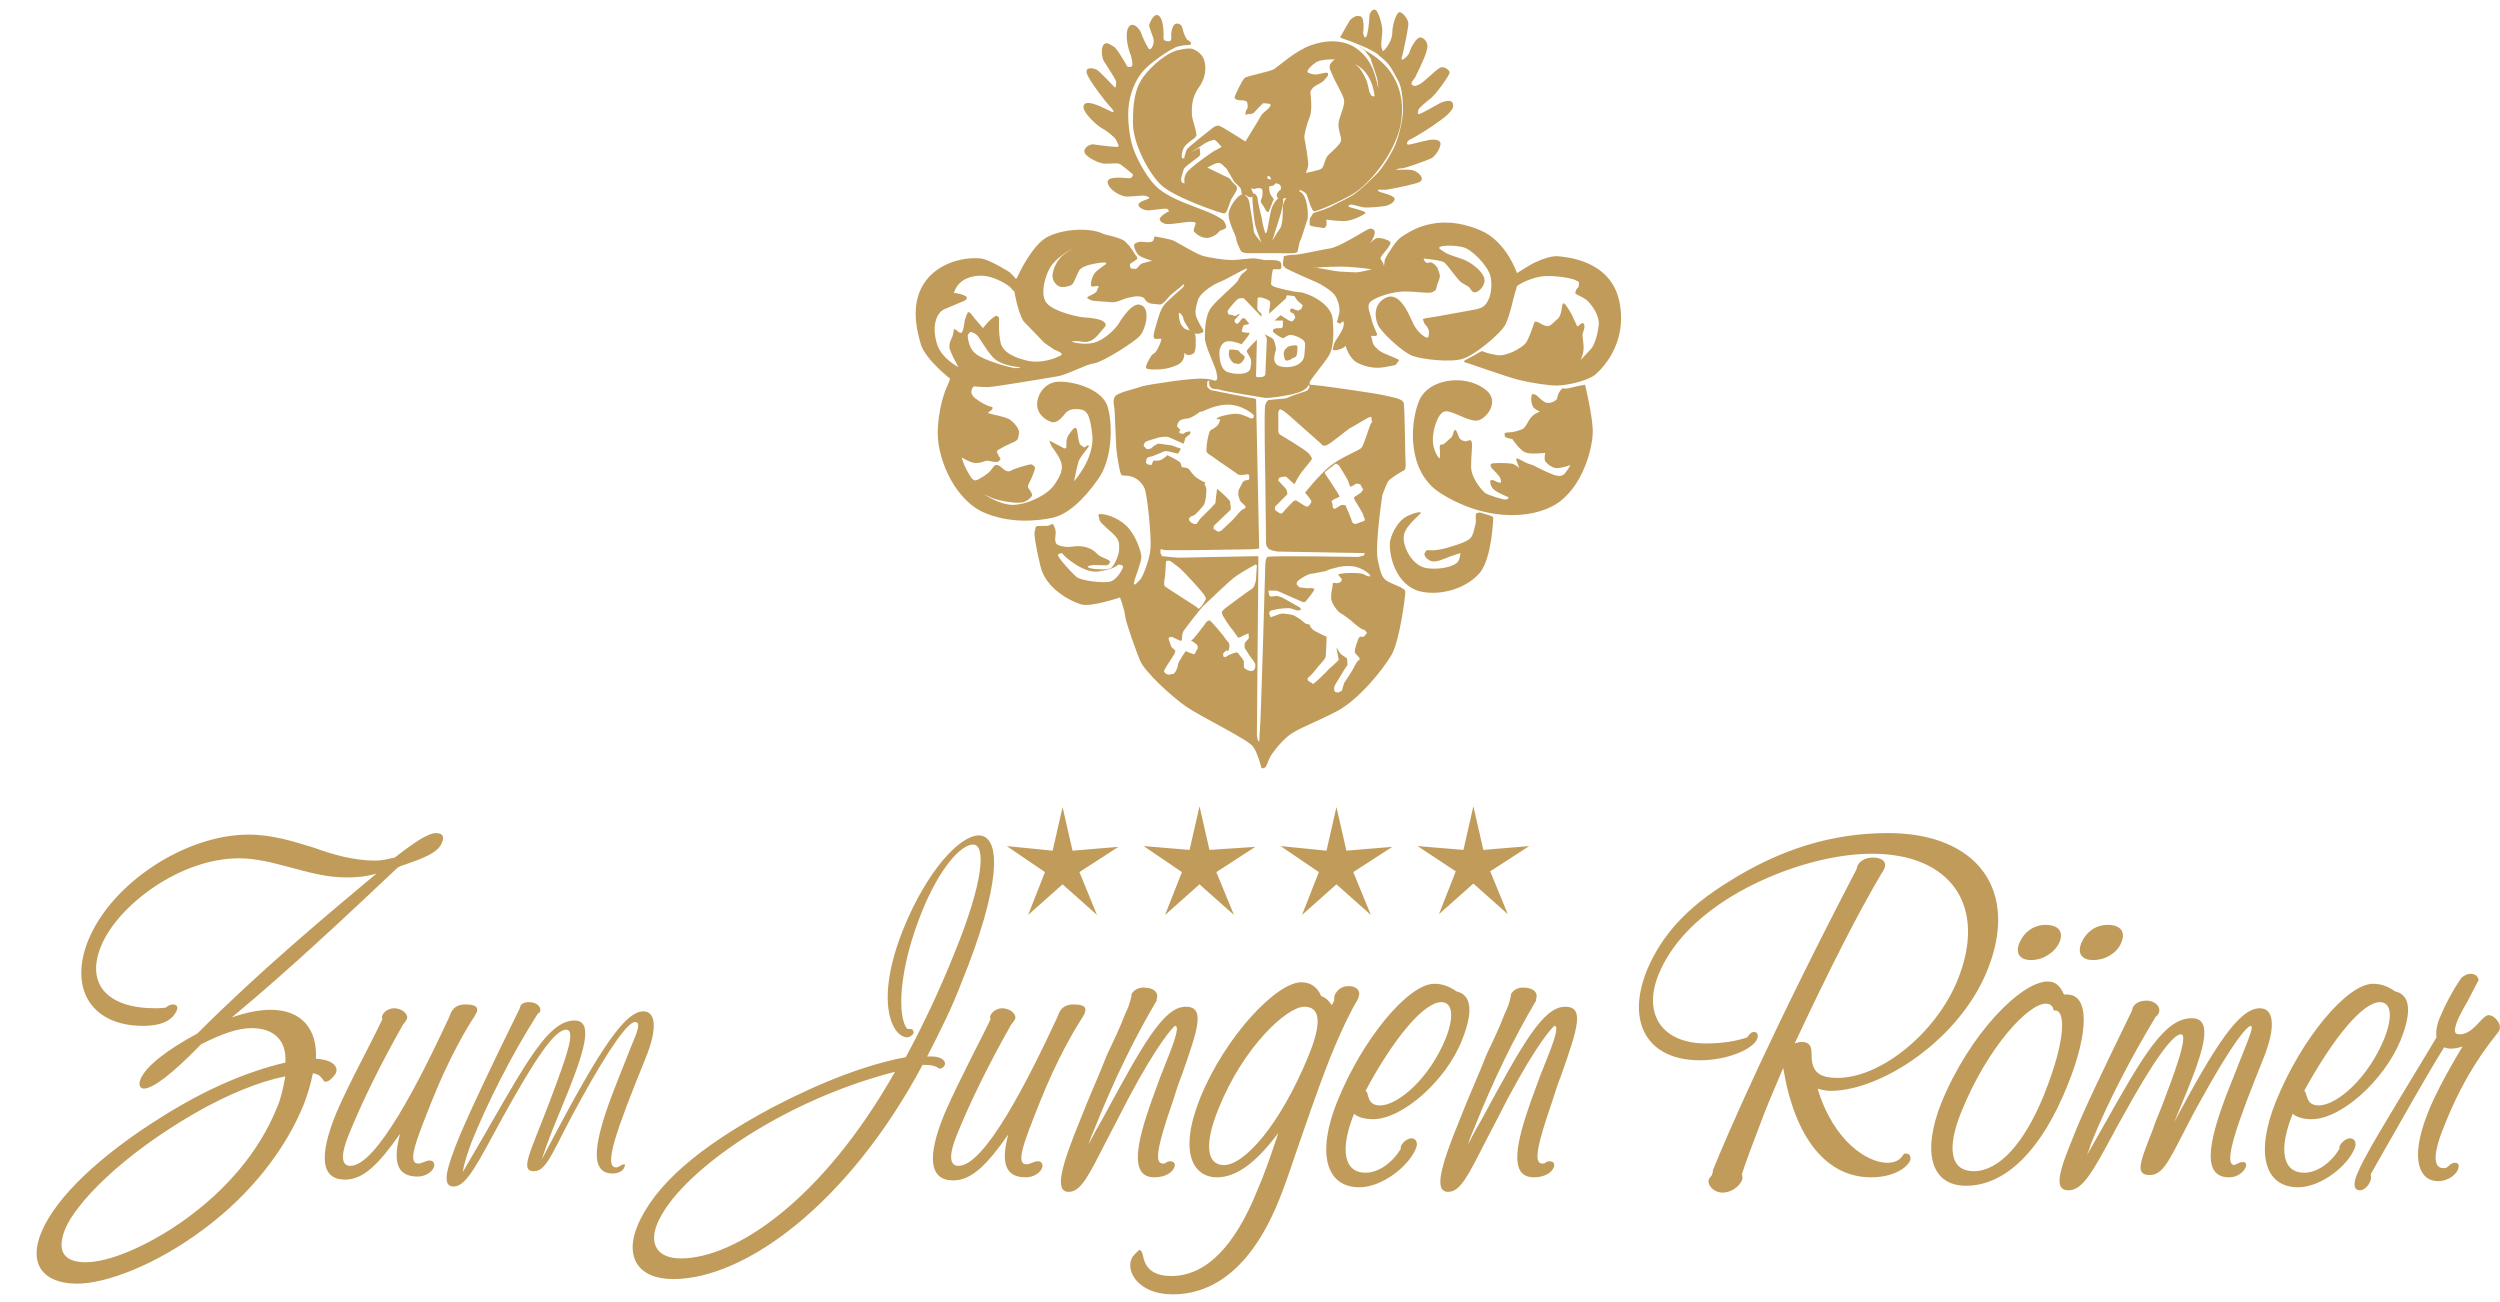 <?xml version="1.0" encoding="utf-8"?>
<!-- Generator: Adobe Illustrator 23.0.3, SVG Export Plug-In . SVG Version: 6.00 Build 0)  -->
<svg version="1.1" id="Ebene_1" xmlns="http://www.w3.org/2000/svg" xmlns:xlink="http://www.w3.org/1999/xlink" x="0px" y="0px"
	 viewBox="0 0 326.8 170.2" style="enable-background:new 0 0 326.8 170.2;" xml:space="preserve">
<style type="text/css">
	.st0{fill:#C19B5A;}
</style>
<path class="st0" d="M200.6,53.4c0.4,0.3,0.7,0.4,0.7,0.4s-0.6,0.2-1,0.6c-0.5,0.4-0.8,1.5-1.3,1.7s-1.2,0.4-1.5,0.4
	c-0.4,0-0.8,0.1-0.8,0.1s-0.1,0.5,0.2,0.6s0.8,0.2,0.8,0.2s1.1,1.7,1.9,1.8c0.8,0.2,2.4,0,2.4,0s-0.2,0.8,0,1.1s0.9,0.9,1.5,0.9
	s1.8-0.4,1.8-0.4s-0.7,1.2-1,1.3c-0.4,0.2-0.7,0.1-1.1,0c-0.4-0.1-2.3-1-2.6-1.2c-0.4-0.2-0.8-0.2-1.5-0.6c-0.7-0.4-0.9-0.5-0.9-0.2
	c0.1,0.3,0.4,1.1,0.4,1.1s-0.6-0.6-1.1-0.6c-0.6-0.1-2.2-0.1-2.5,0c-0.3,0.2-0.1,0.4,0,0.6c0.2,0.2,1.1,1.1,1.1,1.3
	c0.1,0.2,0.2,0.6,0,0.6s-0.4-0.1-0.6-0.2c-0.3-0.2-0.7-0.2-0.7,0c0,0.3,0.1,0.8,0.5,1.1c0.4,0.4,1.9,1,1.9,1s0,0.3-0.4,0.3
	s-2-0.5-2.6-0.8c-0.5-0.4-1.9-2-1.9-3.5s0.2-2.8,0.1-3.1c-0.1-0.4-0.1-0.4-0.5-0.3c-0.4,0.2-1,0-1.2-0.5s-0.3-0.9-0.5-0.9
	s-0.2,0.7-0.5,1c-0.3,0.2-0.9,0.9-1.1,0.9c-0.2,0-0.4,0-0.4,0.3s0.1,1.5,0,1.5c-0.2,0-0.9-1.1-0.9-2.4c0-1.3,0.6-3.4,1.5-3.7
	c1-0.3,3.4,1.6,4.6,1.1s2.7-2.7,0.6-4.1c-2.6-1.9-7.3-1.3-8.5,1.6c-1.2,2.9-1.6,9.2,2.7,12c6.4,4.1,13,3.4,15.9,1
	c3-2.4,4.2-7.2,4.1-9.3c-0.1-2.1-1-5.8-1-5.8s0,0-0.6,0.1s-1.6,0.4-1.9,0.4c-0.3,0-0.5-0.1-0.6,0.1c-0.2,0.2-0.4,0.6-0.4,0.6
	l-0.2,0.7c0,0-0.7,0.7-1.5,0.4c-0.7-0.4-1-0.9-1.3-1c-0.2-0.1-0.5-0.2-0.5,0.2C200.1,52.2,200.2,53.1,200.6,53.4 M185.3,110.6l5,3.3
	l-2.2,5.6l0,0l4.5-4l4.5,4l0,0l-2.3-5.6l5.1-3.3l0,0l-6,0.5l-1.3-5.7l0,0l-1.3,5.7L185.3,110.6L185.3,110.6z M185.6,77.3
	c3,0.7,6.4-0.6,7.9-2.5c1.5-1.9,1.7-6.9,1.7-7.1c0-0.2-0.4-0.3-0.4-0.3l-1.3-0.4c0,0-0.3,0-0.5,0.1s0,1-0.1,1.3
	c-0.1,0.3-0.2,1.1-0.5,1.7c-0.3,0.6-1.5,1-3.2,1.5s-2.7,0.3-2.7,0.3s-0.3,0.4-0.3,0.5c0,0.2,0.1,0.5,0.6,0.8
	c0.5,0.4,1.4,0.1,2.1-0.2c0.7-0.3,2-0.7,2-0.7s0,0.6-0.3,1.1s-1.9,1.1-3.9,0.9c-2.1-0.2-3.3-2.8-3.2-4.1c0-1.3,2-2.8,2.2-3.1
	c0.2-0.3-0.8-0.1-1.8,0.4s-1.9,1.9-2.2,3.3C181.5,72.6,182.5,76.5,185.6,77.3 M190.8,146.4c-2.5,6.1-3.4,9.4-1.5,9.4
	c1.6,0,2.6-2.1,5-6.8c0.8-1.5,1.8-3.5,2.9-5.6c3.8-7.1,5.7-9.1,6-9.3c0.7,0-0.2,2.4-1.5,5.6c-0.5,1.2-1,2.7-1.6,4.3
	c-1.8,5.1-3,9.9,0.4,9.9c1.5,0,2.4-0.7,2.6-1.3c0.2-0.4,0-0.8-0.5-0.8c-0.3,0-0.5,0.1-0.6,0.2c-0.1,0.1-0.2,0.1-0.4,0.1
	c-1.2,0-0.6-2.6,1.3-8.1c0.4-1.3,0.8-2.5,1.2-3.5c2.1-6,3.1-8.9,0.5-8.9c-2.9,0-5.6,4.9-10.9,14.7c-0.6,1-1.2,2.1-1.8,3.3
	c0.2-0.7,0.5-1.4,0.8-2.1c2.5-6.3,5.3-12,8.1-16.7v-0.1v-0.1c0.3-0.9-0.4-1.5-1.7-1.5c-0.7,0-1.3,0.3-1.6,0.9v0.1v0.1
	c-0.2,1-0.5,1.7-0.8,2.3c-0.6,1.6-1.4,3.3-2.4,5.4C193.3,140.5,192,143.3,190.8,146.4 M178.5,142.6c3.8-7.1,7.7-11.6,9.9-11.6
	c1.5,0,1.7,1.9,0.6,4.7c-2.1,5.2-6.2,8.8-8.6,8.8c-1.2,0-1.4-0.7-1.6-1.3C178.8,143,178.7,142.7,178.5,142.6 M174.8,144
	c-2.7,6.7-1.5,11.2,2.9,11.2c3,0,6.5-2.8,7.4-5.1c0.3-0.7,0-1.3-0.6-1.3c-0.5,0-1.1,0.5-1.3,0.9c-0.1,0.1-0.1,0.3-0.1,0.5
	c-1.1,1.8-2.9,3.1-4.6,3.1c-2.8,0-3.4-3-1.5-7.7c0.6,0.5,1.5,0.7,2.5,0.7c3.8,0,9.5-5,11.6-10.3c1.9-4.7,0.7-6.1-0.7-6.4
	c-1-0.7-1.9-1-2.9-1C184.1,128.6,178.1,135.8,174.8,144 M167.4,110.6l5,3.4l-2.2,5.6l0,0l4.5-4l4.5,4l0,0l-2.3-5.6l5.1-3.3l0,0
	l-6,0.5l-1.3-5.7l0,0l-1.3,5.7L167.4,110.6L167.4,110.6z M160,152.3c-2.3,0-2.6-2.8-0.7-7.4c3.2-8,8.9-13.3,11.2-13.3
	c2.1,0,2.3,2.1,0.6,6.3C167.3,147.2,162.6,152.3,160,152.3 M147.9,164.6c-0.7,1.6,0.9,4.6,5.4,4.6c4.1,0,9.7-2.1,13.8-12.1
	c0.7-1.7,1.4-3.7,2.2-6.1c1.2-3.4,2.6-7.7,4.6-12.8c1.8-4.4,3-6.6,3.5-7.4c0.1-0.2,0.2-0.4,0.2-0.5c0.3-0.8-0.3-1.4-1.3-1.4
	c-1.2,0-1.6,0.8-1.8,1.1c-0.1,0.3-0.1,0.5-0.1,0.8l-0.3,0.6c-0.4-0.6-0.8-1-1.4-1.2c-0.5-1.2-1.4-1.8-2.6-1.8
	c-3.2,0-9.9,7-13.2,15.1c-2.9,7.2-0.9,10.4,2.2,10.4c2.5,0,5.1-1.9,8-5.8c-1.1,3.4-2,5.8-2.7,7.4c-3,7.5-6.8,11.3-11.3,11.3
	c-3,0-3.5-1.7-3.7-2.7c-0.1-0.4-0.2-0.7-0.5-0.7C148.6,163.7,148,164.2,147.9,164.6 M149.5,110.6l5,3.4l-2.2,5.6l0,0l4.5-4l4.5,4
	l0,0L159,114l5.1-3.3l0,0l-6,0.4l-1.3-5.7l0,0l-1.3,5.7L149.5,110.6L149.5,110.6z M141.2,146.4c-2.5,6.1-3.4,9.4-1.5,9.4
	c1.6,0,2.6-2.1,5-6.8c0.8-1.5,1.8-3.5,2.9-5.6c3.8-7.1,5.7-9.1,6-9.3c0.7,0-0.2,2.4-1.5,5.6c-0.5,1.2-1,2.7-1.6,4.3
	c-1.8,5.1-3,9.9,0.4,9.9c1.5,0,2.4-0.7,2.6-1.3c0.2-0.4,0-0.8-0.5-0.8c-0.3,0-0.5,0.1-0.6,0.2c-0.1,0.1-0.2,0.1-0.4,0.1
	c-1.2,0-0.6-2.6,1.3-8.1c0.4-1.3,0.8-2.5,1.2-3.5c2.1-6,3.1-8.9,0.5-8.9c-2.9,0-5.6,4.9-10.9,14.7c-0.6,1-1.2,2.1-1.8,3.3
	c0.2-0.7,0.5-1.4,0.8-2.1c2.5-6.3,5.3-12,8.1-16.7v-0.1v-0.1c0.3-0.9-0.4-1.5-1.7-1.5c-0.7,0-1.3,0.3-1.6,0.9v0.1v0.1
	c-0.2,1-0.5,1.7-0.8,2.3c-0.6,1.6-1.4,3.3-2.4,5.4C143.7,140.5,142.4,143.3,141.2,146.4 M131.6,110.6l5,3.4l-2.2,5.6l0,0l4.5-4
	l4.5,4l0,0l-2.3-5.6l5.1-3.3l0,0l-6,0.5l-1.3-5.7l0,0l-1.3,5.7L131.6,110.6L131.6,110.6z M123.5,145.5c-2.4,5.8-2,8.8,1.1,8.8
	c2.4,0,4.4-2,7.2-6c-0.9,3.4-0.6,5.6,2.3,5.6c1,0,1.9-0.6,2.1-1.2c0.2-0.4,0-0.9-0.5-0.9c-0.3,0-0.5,0.1-0.8,0.2
	c-0.2,0.1-0.5,0.2-0.7,0.2c-1.5,0-0.4-2.8,1.8-8.3s4.5-9.4,5.5-10.9c0.2-0.4,0.3-0.5,0.3-0.6c0.3-0.8-0.2-1.1-1.5-1.1
	c-0.9,0-1.6,0.4-1.9,1.2c-0.1,0.2-0.1,0.3-0.2,0.5c-3.9,8.4-9.5,19.4-12.9,19.4c-1.2,0-1.3-1.4-0.2-4.1c1.8-4.4,4.1-9.1,7.1-14.4
	c0.2-0.2,0.4-0.5,0.5-0.7c0.2-0.6-0.6-1.4-1.7-1.4c-0.6,0-1.3,0.4-1.5,0.9c-0.1,0.2-0.1,0.3,0,0.5c-0.8,1.7-1.7,3.4-2.5,5
	C125.7,140.8,124.5,143.2,123.5,145.5 M37.3,140.7c-0.3,1.6-0.6,3-1.1,4.1c-2.3,5.7-6.6,10.8-12.4,14.9c-4.6,3.2-9.5,5.3-12.6,5.3
	c-2.9,0-3.8-1.5-2.7-4.3c1.4-3.4,7.3-9.6,17-15.2C29.7,143.1,33.8,141.4,37.3,140.7 M57.8,110.1c0.3-0.8,0-1.2-0.8-1.2
	c-1,0-2.7,1.1-5.4,3.2c-0.9,0.2-1.7,0.4-2.5,0.4c-2.9,0-5.6-0.8-8.1-1.7c-2.6-0.8-5.4-1.7-8.5-1.7c-8.3,0-18,6.4-21,13.9
	c-2.5,6.3,0.5,11.1,7.2,11.1c3,0,4-1.1,4.4-2c0.2-0.5,0-0.8-0.5-0.8c-0.2,0-0.6,0.1-0.9,0.4c-0.6,0.1-1,0.1-1.4,0.1
	c-6.3,0-9.1-3.2-7.1-8.1c2.2-5.4,10.4-11.5,18-11.5c2.4,0,4.5,0.6,6.8,1.2c2.3,0.6,4.6,1.3,7.3,1.3c1.3,0,2.5-0.1,3.9-0.5
	c-6.7,5.6-15.3,12.8-23.4,20.9c-4.1,2.2-6.7,4.3-7.4,5.9c-0.4,0.9,0,1.3,0.4,1.3c1.2,0,3.7-1.9,7.5-5.8c2.8-1.4,4.8-2.1,6.6-2.1
	c3,0,4.6,1.7,4.4,4.5c-5.1,1.2-10.4,3.5-16,7c-8.2,5.1-14,10.6-15.9,15.2c-1.7,4.1,0.2,6.7,4.7,6.7c3.6,0,10.2-2.3,16.9-7.4
	c5.8-4.4,10.3-10.1,12.7-16c0.5-1.3,0.9-2.6,1.2-4.1c0.9,0.1,1.1,0.6,1.3,0.8c0.1,0.2,0.2,0.3,0.4,0.3c0.4,0,1-0.6,1.3-1.1
	c0.4-0.9-0.5-1.8-2.6-1.9c0.2-4-2-6.4-5.9-6.4c-1.4,0-3.1,0.3-5.1,1c7.7-6.4,14.9-13.2,21.7-19.6l0.4-0.2
	C55.7,112.1,57.3,111.4,57.8,110.1 M62.3,132.4c0.3-0.8-0.2-1.1-1.5-1.1c-0.9,0-1.6,0.4-1.9,1.2c-0.1,0.2-0.1,0.3-0.2,0.5
	c-3.9,8.4-9.5,19.4-12.9,19.4c-1.2,0-1.3-1.4-0.2-4.1c1.8-4.4,4.1-9.1,7.1-14.4c0.2-0.2,0.4-0.5,0.5-0.7c0.2-0.6-0.6-1.4-1.7-1.4
	c-0.6,0-1.3,0.4-1.5,0.9c-0.1,0.2-0.1,0.3,0,0.5c-0.8,1.7-1.7,3.4-2.5,5c-1.3,2.5-2.5,4.9-3.5,7.2c-2.4,5.8-2,8.8,1.1,8.8
	c2.4,0,4.4-2,7.2-6c-0.9,3.4-0.6,5.6,2.3,5.6c1,0,1.9-0.6,2.1-1.2c0.2-0.4,0-0.9-0.5-0.9c-0.3,0-0.5,0.1-0.8,0.2
	c-0.2,0.1-0.5,0.2-0.7,0.2c-1.5,0-0.4-2.8,1.8-8.3s4.5-9.4,5.5-10.9C62.2,132.6,62.2,132.4,62.3,132.4 M84.4,138.3
	c1.6-3.9,1.3-6.1-0.3-6.1c-2.7,0-6.5,6.4-13.3,19.4c0.8-2.4,1.4-3.8,1.5-4.1l2-4.9c2.4-6,3.1-9.2,0.8-9.2c-3.9,0-7.1,7.1-14.6,19.8
	c0.2-1.4,0.7-2.6,1.1-3.8c2.1-5.2,5.1-11.2,8.7-16.9c0.2-0.1,0.3-0.2,0.3-0.3c0.2-0.4-0.3-1.2-1.4-1.2c-0.7,0-1.1,0.2-1.2,0.6
	c0,0.1-0.1,0.2-0.1,0.3c-4,8.1-6.5,13.5-7.7,16.3c-1.9,4.6-2.5,6.9-0.9,6.9c1.7,0,3.1-3,6.5-9.2c4.1-7.4,6.7-11.3,8.2-11.3
	c1.3,0,0.2,3.2-2.3,9.8c-2.4,6.3-3.8,8.7-1.9,8.7c1.8,0,2.5-2.9,6.2-9.5c3.7-6.7,6.1-10,7-10c0.8,0,0.4,1.1-0.5,3.2l-1.9,4.8
	c-3.1,7.8-3.6,11.8-0.5,11.8c0.8,0,1.4-0.4,1.5-0.8c0.1-0.3,0.2-0.4,0-0.4c-0.4,0-0.7,0.4-1,0.4C78.8,152.7,80.5,147.9,84.4,138.3
	 M117,140.1c-9.5,16.8-20.9,24.4-28,24.4c-3,0-4.2-1.8-3.1-4.5C88.5,153.6,101.8,144,117,140.1 M118.1,121.4
	c-3.9,9.7-1.4,14.2,0.5,14.2c0.3,0,0.7-0.3,0.8-0.5c0.1-0.3-0.1-0.6-0.4-0.6h-0.4c-1.3-1.5-1.2-7.6,1.9-15.3
	c2.3-5.7,5.1-8.8,6.7-8.8c1.7,0,1.4,4.8-2.4,14.1c-2.2,5.5-4.4,10-6.4,13.7c-4.9,0.9-10.8,3.1-17.5,6.6
	c-9.7,5.2-15.4,10.2-17.6,15.5c-1.6,3.9,0,6.9,4.7,6.9c9.5,0,23-10,32.6-28h0.3c1.5,0,1.8,0.5,1.9,0.5c0.3,0,0.6-0.2,0.7-0.5
	c0.2-0.6-0.6-1.1-1.7-1.1h-0.6c1.7-3.3,3.3-6.5,4.5-9.7c5.1-12.5,5.3-19.2,2.2-19.2C125.4,109.3,121.2,113.8,118.1,121.4
	 M167.9,45.8l-0.1,0.4c0,0,0,0.1,0.1,0.6s0.5,0.3,0.5,0.3l0.3-0.1l0.3-0.2c0,0,0.2,0,0.4-0.2s0.2-1.1,0.2-1.3s-0.3-0.2-0.8-0.1
	C168.3,45.2,167.9,45.8,167.9,45.8 M162.6,47l0.1-0.2v-0.2l-0.2-0.2l-0.4-0.3l-0.2-0.3l-0.7-0.1h-0.5c0,0-0.2,0.8,0.1,1.2
	c0.2,0.4,0.5,0.6,0.6,0.6c0.2,0,0.5,0.1,0.5,0.1l0.4-0.2L162.6,47z M136.5,44.8l1.3,0.9c0,0,1.5,0.5,0.8,0.8c-0.6,0.3-2.2,1-4.1,0.7
	c-1.8-0.4-3.4-1.1-3.7-2.4c-0.3-1.3-0.2-2.9-0.2-3.2c-0.1-0.3-0.4-0.4-0.6-0.2c-0.2,0.1-0.9,0.7-1.1,1c-0.2,0.2-0.4,0.5-0.4,0.5
	s-0.7-0.8-1.2-1.4c-0.4-0.6-0.6-0.7-0.7-0.7c-0.2,0-0.4,0.9-0.5,1.1c0,0.2-0.2,1.7-0.5,1.6c-0.3,0-0.4-0.2-0.5-0.3
	c-0.2-0.1-0.4-0.2-0.4-0.2s-0.1,0.7-0.2,1s-0.4,0.6-0.4,1.4c0.1,0.7,1.2,2.6,1.2,2.6s-2.2-1.1-2.8-3c-0.6-1.8-0.4-4,1-4.6
	s2.6-1.1,2.6-1.1s0.7-0.4-0.1-0.7c-0.7-0.3-1.3-0.3-1.3-0.3s0.2-0.9,1-1.5c0.7-0.6,2.3-1,3.7-0.6s2.6,1.2,2.8,1.5s0.4,0.4,0.4,0.4
	s0.4,2.6,1.2,3.9C134.9,43.1,136.5,44.8,136.5,44.8 M126.5,43.8l0.3-0.4c0,0,0.5,0,0.9,0.4s0.9,1.5,2,2.8s3.7,1.4,3.7,1.4
	s-0.3,0.2-0.9,0.1c-0.6-0.1-4-1-5-1.9C126.5,45.4,126.5,43.8,126.5,43.8 M154.7,41.7c0.1,0.4,0.6,1.1,0.6,1.1l0.2,0.4l-0.6-0.2
	c0,0-0.5-0.4-0.6-0.8c-0.2-0.5-0.2-0.9-0.2-1.3C154.2,40.8,154.7,41.3,154.7,41.7 M164.9,41.4V41c0,0-0.4-0.3-0.5-0.5s0-1.3,0-1.5
	s0.5-0.1,0.5-0.1s0.9,0.2,1.1,0.5c0.1,0.2,0,0.4,0,0.7c-0.1,0.3-0.1,0.9-0.1,0.9l2.2-2l0.1-0.4l1,0.1l0.4,0.6l0.7,0.6l-0.2,0.5
	l-0.4,0.2l-0.4-0.1l-0.4-0.2l-0.3,0.2l0.1,0.3l0.4,0.2l0.2,0.4v0.2l-0.2,0.2L169,42c0,0-0.4,0-0.5-0.1c-0.2-0.1-1.1-0.7-1.1-0.7
	l-0.8,0.7h1.1v0.2c0,0,0,0.3,0,0.5s-0.2,0.3-0.2,0.3h-0.6l-0.4,0.1c0,0-0.1,0.1-0.1,0.3s1.1,0.9,1.3,0.9s0.3-0.2,0.8-0.4
	c0.6-0.1,1.6,0.4,1.9,0.7c0.3,0.3,0.2,0.7,0.1,2c-0.2,1.3-1.9,1.7-3.1,1.4c-1.3-0.3-0.7-1.8-0.6-2.2c0-0.4-0.2-1.2-0.4-1.4
	s-1.1-0.6-1.1-0.6l0.2,0.3c0,0,0.1,0.2,0.1,0.4s-0.2,4.6-0.2,4.6l-0.2,0.2l-0.3,0.1c0,0-0.4,0-0.6,0c-0.2-0.1-0.1-0.4-0.1-0.6
	c0-0.2,0.1-4.3,0.1-4.3s-1.2,1.2-1.3,1.4s0.2,0.5,0.4,0.9s0.2,0.9,0,1.6c-0.3,0.7-2,0.7-3,0.3c-0.9-0.4-1-1.8-1-2.5s0.4-1.5,1.2-1.5
	s1.7,0.4,1.7,0.4s0.9-1.1,1-1.3c0.1-0.3,0-0.2,0-0.2s-0.6,0-0.9-0.1c-0.2-0.1,0-0.2,0-0.4s0.2-0.5,0.2-0.5l0.5-0.1l0.2-0.1l-0.6-0.7
	c0,0-0.1,0-0.2,0c-0.2,0-0.4,0.4-0.4,0.4l-0.3,0.3h-0.2l-0.2-0.2v-0.3l0.3-0.3c0,0,0.2-0.2,0.3-0.4s-0.2,0-0.3,0.1
	c-0.2,0.1-0.2,0.1-0.3,0.1c-0.2,0-0.2-0.1-0.2-0.1l-0.6-0.1c0,0-0.2-0.3-0.1-0.5c0.1-0.2,1-1.3,1.3-1.5s0.8-0.1,0.8-0.1L164.9,41.4z
	 M159.3,50.9c0.4,0.2,5.4,1,6,1.1s3.2-0.3,4.1-0.6c0.9-0.2,1.4-0.7,1.4-0.7l0.3-0.4l0.1,0.3c0,0-0.1,0.2-0.2,0.3
	c-0.1,0.2-0.2,0.2-0.5,0.3s-1.2,0.4-1.5,0.5s-0.8,0.4-1.1,0.4c-0.2,0-2.1,0.2-2.1,0.2s-0.2,0.1-0.4,0.6s0,9.5,0,9.8s0.1,8.2,0.1,8.4
	c0,0.2,0.2,0.5,0.3,0.6c0.1,0.2,1,0.4,1.3,0.4s11.3,0.2,11.3,0.2l-0.1,0.3l-0.7,0.2c0,0-11.6-0.2-11.9,0c-0.3,0.1-0.3,1.1-0.3,1.1
	s-0.6,21.2-0.7,21.4c0,0.2-0.1,1.7-0.1,1.7l-0.2-0.3l-0.1-0.6l0.2-23.3c0,0,0-0.1-0.2-0.1s-10,0.2-10.3,0.2c-0.2,0-2.1-0.2-2.1-0.2
	l-0.2-0.4v-0.5c0,0,0.2,0,0.5,0.1s11.1-0.1,11.4-0.1c0.2,0,1-0.1,1-0.1l-0.4-19.4c0,0,0-0.2-0.2-0.2s-5.7-1.1-5.7-1.1l-0.4-0.3
	l-0.1-0.2v-0.2v-0.4l0.3-0.2c0,0-0.1,0.2,0,0.7C158.4,51,158.9,50.8,159.3,50.9 M160.3,52.9c2-0.1,3.6,1.3,3.6,1.4
	c0,0.2,0,0.4-0.3,0.4c-0.2,0-0.4-0.2-1.3-0.5s-2.2,0.1-2.6,0.2c-0.5,0.1-0.7,0.4-0.7,0.4h0.5c0,0,0,0.2-0.2,0.6
	c-0.2,0.4-0.8,0.7-1,0.8s-0.3,0.6-0.4,1c-0.1,0.4-0.2,1.3-0.2,1.7s0.6,0.6,1.1,1s2.8,1.9,3,2.1c0.3,0.2,1.1,0,1.3,0s0.2,0.2,0.2,0.5
	s-0.1,0.2-0.5,0.3s-0.4,0.4-0.8,1.1c-0.4,0.7,0.2,1.7,0.2,1.7s0.5,0.4,0.6,0.6s-0.1,0.3-0.4,0.4c-0.3,0.2-0.9,1-1.3,1.4
	c-0.4,0.4-1.5,1.4-1.5,1.4l-0.4,0.1l-0.6-0.4l0.1-0.4c0,0,1.9-1.8,2.1-2c0.2-0.2,0-0.8,0-1.1c0-0.3-1.7-1.7-1.7-1.7
	s-0.2,1.4-0.2,1.7c0,0.3-0.2,0.3-0.4,0.6c-0.2,0.2-0.4,0.4-0.6,0.6c-0.2,0.2-1,1-1,1l-0.5,0.7h-0.3l-0.4-0.2l-0.2-0.2l-0.1-0.3
	l0.3-0.3c0,0,0.4-0.1,0.6-0.3c0.2-0.2,0.6-0.6,1-1.1s0.4-2.2,0.4-2.2s-0.1-0.4-0.2-0.5c-0.1-0.2,0.1-0.3,0.1-0.3s-0.7-0.3-1.1-0.6
	c-0.4-0.2-1.1-1.2-1.1-1.2s-0.3-0.2-0.7-0.2s-0.2-0.3-0.4-0.6s-1.7-1-1.7-1s-0.4,0.4-0.8,0.6c-0.4,0.2-1,0.1-1,0.1l-0.3,0.6
	l-0.5-0.1l-0.2-0.2l0.1-0.6c0,0,0.3-0.2,0.5-0.2s1.5-0.6,1.8-0.7c0.3-0.1,0.9,0.1,0.9,0.1l0.9,0.2l0.3-0.5v-0.2l-0.4-0.1
	c0,0-0.7-0.3-0.9-0.3s-1.3-0.2-1.5-0.2s-0.6,0.2-0.9,0.5s-0.7,0.2-0.7,0.2l-0.4-0.4c0,0,0-0.3,0.2-0.5s1.2-0.4,1.7-0.6
	c0.6-0.1,1.1-0.2,1.5,0c0.5,0.2,1.8,0.8,1.8,0.8s0.2-0.4,0.2-0.6c0-0.2,0.7-0.7,0.7-0.7v-0.3h-0.2l-0.4,0.1l-0.3,0.2h-0.3l-0.3-0.2
	l0.2-0.3c0,0-0.2-0.2-0.4-0.4c-0.1-0.2,0.1-0.6,0.3-0.8s0.9-0.3,1.1-0.3c0.3,0,1.4-0.7,1.6-0.9C157.1,54,158.3,53,160.3,52.9
	 M152.3,75.3l0.1-1.5v-0.3l0.1-0.2c0,0,0.1,0,0.4,0c0.2,0.1,0.6,0.4,1.1,0.8c0.6,0.4,3.4,3.5,3.5,3.8c0.1,0.3,0.2,0.3,0.1,0.5
	c-0.1,0.2-0.5,0.8-0.5,0.8l-0.4,0.4c0,0-0.2-0.2-0.5-0.4s-3.6-2.3-3.7-2.4c-0.2-0.1-0.2-0.1-0.3-0.3S152.3,75.3,152.3,75.3
	 M152.2,87.6c0.2-0.4,0.8-1.3,0.8-1.3s0.8-1.1,0.6-1.3s-0.4-0.3-0.5-0.5c-0.1-0.2-0.2-0.6-0.2-0.6s-0.3-0.5,0-0.6
	c0.2-0.1,0.4,0,0.4,0l0.2,0.1l0.2,0.1l0.7,0.3l0.1-0.2c0,0,0-0.8,0.2-1.1s2.4-3.2,2.8-3.5c0.4-0.3,3.4-3.3,4.1-3.7
	c0.7-0.5,2.3-1.4,2.5-1.5c0.2,0,0.2,0.2,0.2,0.2s-0.1,1.1-0.1,1.5s-0.1,0.7-0.2,1c-0.1,0.2-0.2,0.4-0.4,0.5s-2.9,2.1-3.3,2.4
	c-0.4,0.3-0.6,0.6-0.6,0.6l0.1,0.4c0,0,0.9,1.5,1.3,1.9c0.3,0.4,0.7,1,0.7,1s0.1,0.1,0.3,0c0.2-0.1,0.4-0.2,0.6-0.3
	c0.2-0.1,0.5-0.2,0.5-0.2s0.1,0.6,0,0.7c-0.2,0.2-0.5,0.5-0.5,0.7c0,0.2,0,0.5,0,0.5s0.6,0.9,0.7,1.1c0.2,0.2,0.7,0.9,0.7,1.1
	c0,0.2,0,0.7-0.4,0.8c-0.4,0.1-1.1-0.3-1.1-0.5c0-0.2,0-0.6,0-0.7c0-0.2-0.5-0.8-0.6-0.9c-0.1-0.2-0.2-0.3-0.4-0.3s-0.7,0.2-0.9,0.3
	s-0.4,0.2-0.5,0.3c-0.2,0-0.3-0.1-0.3-0.1v-0.4l0.4-0.4c0,0,0.3,0.4,0.4-0.4c0.1-0.7-0.4-0.8-0.5-1.1c-0.1-0.2-1.9-2.4-2.1-2.4
	c-0.2,0-0.2,0.1-0.4,0.2c-0.1,0.2-1.5,2-1.7,2.2c-0.2,0.2-0.4,0.2-0.2,0.3s0.7,0.5,0.7,0.5l0.1,0.4l-0.4,0.7c0,0,0,0.2-0.2,0.1
	s-0.6-0.2-0.6-0.2l-0.4-0.2c0,0-0.9,1.3-1,1.7c0,0.4-0.4,1.5-0.9,1.3C152.7,88.4,152,87.9,152.2,87.6 M165.8,77.2c0,0,0.6,0,0.9,0
	c0.3,0,0.9,0.3,1.1,0.4c0.2,0.1,2.5,1.1,2.5,1.1h0.3c0,0,1.3-1.5,1.2-1.7c-0.1-0.2-0.9-0.1-0.9-0.1s-0.7-0.1-0.9-0.1
	s-0.4-0.3-0.5-0.4c0-0.2,0-0.3,0.2-0.5c0.2-0.2,1.3-0.9,1.7-0.9c0.3,0,1.5-0.3,1.7-0.3s0.7-0.3,0.8-0.3c0.2,0,1.3-0.5,2.7-0.4
	s2.4,1,2.5,1.2c0.1,0.2-0.2,0.2-0.6,0c-0.4-0.3-1.1-0.3-2.1-0.3s-1.5,0.2-1.5,0.2l0.5,0.6c0,0,0,0.3-0.2,0.4
	c-0.2,0.1-0.4,0.2-0.6,0.1c-0.3,0-0.4-0.1-0.4,0.3s-0.2,0.7-0.2,1.6c0,0.8,0.9,1.9,1.3,2.1c0.4,0.2,1.3,0.9,1.5,1.1
	c0.2,0.2,1.2,1,1.4,1s0.2,0.1,0.4,0.3c0.2,0.2,0,0.2-0.2,0.5c-0.2,0.3-0.5,0-0.7,0.2c-0.2,0.2-0.6,1.5-0.6,1.8
	c-0.1,0.3,0.5,0.7,0.6,0.9c0.1,0.3,0,0.2-0.2,0.4s-0.4,0.6-0.6,1c-0.2,0.4-1.2,1.9-1.2,1.9l-0.3,1l-0.4,0.2c0,0-0.1,0-0.3,0
	s-0.3-0.2-0.3-0.4c0-0.2,0-0.4,0.2-0.7c0.2-0.3,1.3-2.2,1.5-2.4c0.1-0.2,0-0.6,0-0.8c0-0.2-0.4-0.4-0.7-0.6c-0.3-0.2-0.7-1-0.7-1
	s0.1,0.8,0.2,1.1c0,0.4,0.1,0.2,0.1,0.5c0,0.2-1.4,1.3-1.5,1.5c-0.2,0.2-1.5,1.5-1.7,1.6c-0.2,0.2-0.3,0-0.3,0L171,89l-0.1-0.3
	c0,0,0.1-0.1,0.4-0.4c0.3-0.2,1-1.2,1.3-1.5c0.3-0.3,0.7-0.8,0.7-1c0-0.2,0.1-1.7,0.1-1.8c0-0.2,0-0.8,0-0.8s-0.1,0-0.3-0.1
	s-0.8-0.4-1.2-0.6c-0.4-0.2-0.7-0.7-0.7-0.7s0.3-0.1-0.2-0.2c-0.5-0.1-0.2,0-0.6-0.3c-0.3-0.3-1.1-0.8-1.4-0.9
	c-0.3-0.1-1.2-0.2-1.4-0.2s-1.5,0.5-1.5,0.5l-0.2-0.5l0.1-0.3l0.2-0.1l0.9-0.2c0,0,0.8-0.1,1.3-0.1s1,0.3,1.2,0.3s0.5-0.1,0.5-0.1
	s-0.1-0.2-0.2-0.3c-0.2-0.1-2.3-1.3-2.3-1.3s-0.6-0.2-0.7-0.2c-0.2,0-0.8,0.1-0.8,0.1l-0.2-0.2L165.8,77.2z M175.1,64.9
	c0-0.2-1.9-3-1.9-3v-0.2l1.4-1.1l0.4,0.2c0,0,1,1.6,1.2,2s0.2,0.9,0.4,0.8c0.3-0.1,0.7-0.4,0.7-0.4l0.5,0.1l0.4,0.7l-0.3,0.4L177,65
	c0,0,0,0.2,0.1,0.4c0.1,0.2,1.1,1.7,1.1,1.9c0,0.2,0.4,0.7,0.1,0.8c-0.3,0.1-1,0.4-1.2,0.4c-0.2-0.1-0.4-0.2-0.4-0.4
	c0-0.2-0.8-2-0.8-2s0-0.1-0.4-0.1s-0.9,0.6-1.1,0.5c-0.2-0.1-0.2-0.2-0.2-0.5c0-0.3-0.3-0.5,0-0.6C174.4,65.2,175.1,65,175.1,64.9
	 M179.1,55.6c-0.2,0.5-0.8,2.5-1.1,2.9s-2.6,1.2-4.1,2.4s-3.3,3.5-3.3,3.5s0.6,0.7,0.7,0.9c0.2,0.2,0.1,0.4,0.1,0.4l-0.3,0.4
	c0,0-0.2,0.2-0.4,0.1c-0.2-0.1-1.3-0.8-1.3-0.8l-0.3,0.1c0,0-1.3,1.3-1.4,1.5c-0.2,0.2-0.4,0.1-0.4,0.1s-0.5-0.3-0.6-0.4
	c-0.1-0.2,0-0.5,0-0.5s1.3-1.3,1.5-1.5c0.2-0.2,0-0.4,0-0.6c0-0.2-1.1-1.2-1.1-1.3c0-0.2,0.1-0.4,0.3-0.4c0.2-0.1,0.7-0.1,0.7-0.1
	l1.1,1c0,0,0.6-1.2,1.2-1.9c0.6-0.7,1.1-1.4,1.1-1.4s0-0.2-0.4-0.7s-3.8-2.5-3.8-2.5s-0.2-0.2-0.2-0.4s0-1.9,0-1.9v-0.7l0.2-0.3
	c0,0,0.3,0,1.1,0.7s4.3,3.8,4.4,3.9c0.1,0.2,0.2,0.2,0.6,0.1c0.4-0.1,2.7-2,3-2.2c0.3-0.1,2.5-1.5,2.7-1.5s0.2,0,0.2,0.5
	C179.5,55.2,179.3,55.1,179.1,55.6 M146.8,74.1c0,0.2-0.7,1.6-1.6,1.9c-0.9,0.3-4-0.1-4.5-0.6c-0.6-0.5-2.6-2.7-2.4-2.9
	c0.3-0.2,0.5-0.3,0.7,0c0.2,0.3,2.7,2.5,4.6,2.2c2-0.3,2.3-0.7,2.6-0.9C146.5,73.8,146.8,73.9,146.8,74.1 M136.7,31.1
	c-1.8,1.1-3.5,4.6-3.7,5.1s-0.4,0-0.4,0l-0.6-0.6c0,0-2.5-1.6-3.7-1.8c-1.2-0.2-5,0-7.2,2.8s-1.3,6.5-0.7,8.5c0.7,2,3.8,4.4,3.8,4.4
	l-0.3,0.8c0,0-1.1,2.1-1.3,5.6c-0.3,3.5,1.9,9.1,5.8,11c3.5,1.6,7.2,1.2,9.1,0.8c2-0.4,4.1-2.3,6-5c1.9-2.6,2-7.1,1.3-9.5
	s-4.6-3.4-6.5-3.3c-1.9,0.1-2.9,2-2.7,3.3s1.6,2,2.1,2c0.6,0,1.2-0.7,1.5-1.1c0.4-0.5,0.9-0.7,1.9-0.6c0.9,0.1,1.4,0.5,1.7,3.5
	c0.2,3.1-2.4,5.9-2.4,5.9s0.4-2,0.6-2.6c0.2-0.6,1.2-1.7,1.3-1.9s-0.1-0.3-0.4,0c-0.3,0.2-0.2,0-0.6-0.2s-0.4-2-0.6-2.2
	c-0.2-0.2-0.5,0.1-0.9,0.7c-0.5,0.6-0.4,1.4-0.4,1.7s-0.3,0.2-0.3,0.2l-1.9-1c0,0,0,0.2,0.2,0.6c0.2,0.4,1,1.3,1.3,2.2s0,1.7-0.9,3
	s-3.5,2.6-5.5,2.6c-1.9-0.1-3.6-1.4-3.7-1.4c0,0,0.2,0.1,1.1,0.5c1,0.4,3,0.7,3.7,0.6c0.8,0,1.5-0.8,1.5-0.9
	c0.1-0.2-0.2-0.6-0.4-0.9c-0.3-0.3,0-0.7,0.2-1.1c0.2-0.4,0.6-1.4,0.6-1.6s-0.2-0.4-0.5-0.5c-0.4,0-2.3,0.6-2.6,0.8s-0.6,0.1-0.8,0
	s-0.6-0.6-1-0.7c-0.4-0.1-0.5,0.2-0.9,0.7s-1.7,1.3-2,1.3c-0.4,0-0.7-0.6-1.1-1.3s-0.7-1.7-0.7-1.7s1,0.6,1.6,0.7
	c0.6,0.1,1.1-0.1,1.4-0.2c0.3-0.2,1.1,0.1,1.5,0.1s0.6-0.4,0.6-0.4s-0.5-0.8-0.5-1s1.9-1.1,2.4-1.3c0.5-0.3,0.4-0.6,0.5-1.1
	s-0.6-1.3-1.1-1.7s-2.8-0.8-2.9-0.9c-0.1-0.2,0.3-0.2,0.5-0.5c0.2-0.4-0.2-0.3-0.4-0.4c-0.3-0.1-1-0.4-1.9-1.1
	c-0.9-0.8-0.1-1.5-0.1-1.5s0.9,0.1,1.8,0.1c0.9,0,7.8-1.2,9.1-1.4s3.8-1.6,4.8-1.7c1-0.1,5.2-2.7,6-3.6c0.8-0.9,1.4-3.5,0.2-4
	c-1.1-0.6-2.6,1.8-3.1,2.6c-0.6,0.8-1.9,2-3.1,2.3s-2.5,0-2.8-0.1c-0.2-0.1,0.2-0.2,1.5,0c1.3,0.1,2-1.2,2.5-1.7s0.4-0.7,0-1
	s-1.8-0.5-2.4-0.5s-4-0.7-5-1.9c-1-1.2,0-4.3,0.9-5.2c0.8-1,2.5-1.9,2.5-1.9s-0.8,0.5-1.3,0.9s-1.1,1.4-1.2,2
	c-0.2,0.6-0.2,1.2,0.4,1.8c0.6,0.6,1.5,0.2,1.9,0.1c0.4-0.2,0.6-1.1,1.1-2c0.6-0.8,3.1-1,3.3-1s0.2,0.2,0.2,0.2s-1.2,0.8-1.5,1.2
	s-0.5,1-0.5,1.5s0.6,0.1,0.9,0.2c0.3,0.1,0,0.1-0.1,0.6c-0.2,0.4-0.9,0.6-1.2,0.8c-0.2,0.2,0,0.2,0.3,0.4c0.3,0.2,2,0.2,2.7,0.3
	s1.6-0.4,2-0.5s1.4-0.4,2-0.2c0.6,0.2,0.3,0.3,0.7,0.6c0.4,0.4,1,0.3,1.6,0.4s1.2-1,1.6-1.3c0.4-0.3,1.7-1.4,1.7-1.4s0,0.3-0.2,0.5
	s-1.4,1.2-2.1,1.9c-0.7,0.7-0.9,1.4-1.2,2.4s-0.5,1.7-0.5,2c0,0.4,0.1,0.4,0.5,0.4s0.5-0.1,0.5,0.1c0,0.2-0.3,0.9-0.6,1.4
	s-0.5,0.4-0.7,0.7s-0.6,1-0.7,1.4c-0.1,0.4,0.5,0.4,1.3,0.4s1.7-0.1,2.8-0.6s0.9-1.6,0.9-1.6s0.2,0.3,0.5,0.3s0.4,0,0.7-0.2
	c0.4-0.2,0.3-1.7,0.3-2c0-0.4-0.2-0.7,0-0.6c0.2,0.1,0.5,0,0.8-0.1c0.4-0.1,0.1-0.5,0.1-0.5s-0.4-0.6-0.7-1.3
	c-0.4-0.7-0.2-1.5,0.1-2.5s2.3-2.2,3-2.4c0.7-0.3,3-1.6,3.3-1.7c0.3,0-0.1,0.4-0.4,0.6c-0.3,0.2-0.5,0.6-0.7,1s-2.5,2.3-3.4,3.4
	s-0.9,3.1-0.9,4.1s1.4,3.8,1.5,4.4c0.1,0.6,0.2,0.9,0,1.1c-0.2,0.2-0.5-0.2-1.8-0.2c-1.3-0.1-6.8,0.7-7.9,1
	c-1.1,0.4-3.3,0.8-3.6,1.4c-0.3,0.6,0,1.3,0,1.8s0.2,4,0.2,4.6s0.4,3.1,0.6,3.6c0.2,0.4,0.2,0.2,1,0.3s1.7,0.7,2.1,1.6
	c0.4,0.9,0.9,6.3,0.8,7.8c-0.1,1.6-1,3.7-1.3,4.1c-0.4,0.4-0.6,0.7-0.8,0.7s0-0.3,0-0.5c0-0.2,0.9-2.4,0.9-3.1c0-0.7-0.8-3-2-4.1
	c-1.3-1.2-2.8-1.5-3.3-1.5s-0.3,0.2-0.2,0.6c0,0.4,0.4,0.7,1.5,1.7s1.1,1.3,1.1,2.2s-0.6,2.1-1,2.5s-2.7,0.2-3,0
	c-0.3-0.2,0-0.2,0.3-0.3c0.3-0.1,1.5,0,1.9,0s0.5-0.2,0.6-0.4s-0.4-0.4-1.1-0.7c-0.7-0.3-0.7-0.8-1.8-1.2c-1.2-0.4-2.1-0.1-2.5-0.1
	s-1.3-0.1-1.6-0.4c-0.3-0.4-0.1-1.1-0.1-1.5s-0.2-0.8-0.3-1c-0.1-0.2-0.4,0-0.6,0.1c-0.3,0.1-1.4,0-1.6,0.1
	c-0.2,0.1-0.1,0.2-0.2,0.5c-0.2,0.3,0,1.7,0.7,4.7s4,4.6,5.3,5c1.3,0.4,5.1-0.9,5.1-0.9s0.6,1.5,0.7,2.6c0.2,1,1.3,4.1,1.9,5.6
	c0.6,1.5,4.2,4.8,6.1,6.1c1.9,1.3,8.1,4.3,8.7,5.2c0.6,0.8,1.1,2.8,1.1,2.8s0.3,0.1,0.5-0.1c0.2-0.2,0.4-0.9,0.6-1.3
	c0.2-0.4,1.2-1.8,2.4-2.8c1.1-0.9,3.4-1.7,6.3-3.2c2.9-1.5,6.1-5.5,7.2-7.4c1.1-1.9,1.8-7.8,1.8-8.1c0-0.4-0.1-0.4-0.4-0.6
	c-0.2-0.2-1.2-0.5-1.9-0.9s-0.9-0.9-1.3-2.8s0.6-8.5,0.6-8.5s0.5-1.3,0.7-1.7s1.7-1.3,2.1-1.5c0.4-0.1,0.2-1.3,0.2-2
	s-0.1-6.3-0.2-6.8c-0.1-0.4-0.6-0.6-2-0.9c-1.4-0.4-9.6-1.5-10-1.5s-0.3,0-0.3-0.3s1.9-2.5,2.5-3.5s0.7-2.6,0.5-4.8
	s-3.6-3.5-4.3-3.5s-3.2-0.6-3.5-0.8c-0.4-0.2-0.2-0.4-0.2-0.9s0.2-1.3,0.2-1.3s0.6,0,0.8,0s0.3-0.1,0.3-0.3c0-0.2,0-0.6-0.2-0.7
	c-0.2-0.2-0.9-0.2-1.1-0.2h-0.7c-0.3,0-0.6-0.1-1.3-0.2S161.8,34,161,34s-3-0.3-3.9-0.6c-0.9-0.3-3-1.6-3.6-1.9s-2.6-0.6-2.6-0.6
	s0,0.3-0.2,0.6c-0.3,0.3-1.2,0.1-1.5,0.1s-0.7,0.1-0.9,0.3c-0.2,0.2,0.2,1.2,0.6,1.5c0.4,0.3,1.7,0.7,1.7,0.7s-0.9,0.2-1.2,0.3
	c-0.4,0.1-0.7,0.6-0.8,0.7c-0.2,0.1-0.5,0-0.7,0s-0.2-0.6-0.2-0.6s0.8-0.5,0.9-0.6c0.2-0.1,0-0.4-0.2-0.6c-0.1-0.2-0.4-0.7-0.6-0.9
	c-0.1-0.2-0.3-0.4-0.6-0.7c-0.2-0.3-0.8-0.6-2.9-1.1C142.3,29.6,138.5,30,136.7,31.1 M180.1,10.8c0.1,0.7,0.1,1.1,0.1,1.3
	c0,0.1-0.3,0.4-0.3,0.4s-0.2,0.1-0.4,0.1c-0.1-0.1-0.2,0-0.3-0.2S179,12,179,12s-0.2-1-0.3-1.3s-0.7-1.6-1.2-2s-1.1-0.8-1.7-0.8
	c-0.6-0.1-1.3-0.3-1.6,0.1c-0.4,0.4-0.4,0.6-0.4,0.8c0,0.2,0.2,0.6,0.2,0.6s0.1,0.2,0.3,0.7s1.3,2.3,1.4,3c0.1,0.7-0.5,1.9-0.7,2.8
	s0.4,2,0.3,2.5c-0.1,0.5-1.3,1.5-1.7,1.9s-0.5,1.4-0.8,1.7s-2.2,0.6-2.5,0.7c-0.2,0.1-0.1,0.2-0.1,0.5c0,0.4-0.4,1.2-0.5,1.4
	c-0.1,0.2,0.6,0.3,0.9,0.6c0.3,0.2,0.3,0.6,0.5,1.1c0.2,0.6,0.4,1.1,0.6,1.3c0.2,0.2,3.8-1.4,5.4-2.4c1.7-1.1,4.9-4.6,5.9-8.5
	c0.9-3.9-0.4-7.5-3.7-9.6s-0.8-0.5-0.8-0.4s0.5,0.6,0.7,1C179.2,8,180.1,10.1,180.1,10.8 M170.9,28.7c0.2-0.5,0-3.8-1.3-3.7
	s-1.9,1.5-1.9,2s0,2.5-0.4,2.9c-0.3,0.4-1,1.6-1,1.6l1.1-3.5c0,0,0.6-2,0.2-2.2c-0.4-0.3-1.1,0.7-1.4,1.5c-0.2,0.7-0.5,2.8-0.6,3
	s-0.2,0.2-0.2,0.2s-0.4-1.3-0.4-1.6c0-0.3-0.6-2.4-0.6-2.9s-0.7-1.1-0.7-0.4s0.2,3.1,0.4,3.9s0.8,2.2,0.8,2.2s-0.9-1-1-1.4
	c0-0.4-0.5-3.4-0.6-3.9s-0.5-1-0.9-1c-0.5,0-1.9,1.7-1.8,2.8c0.1,1.1,1,2.7,1,3c0,0.4,0.5,1.4,0.6,1.6s0.6,0.3,1,0.3
	c0.5,0,3.9,0,4.4,0s1.9,0.1,2-0.2c0.1-0.3,0.2-1,0.3-1.3C170.2,31.1,170.7,29.2,170.9,28.7 M166,25.2c-0.1-0.3-0.1-0.8-0.1-0.8
	s0.2-0.1,0.4-0.1s0.5-0.4,0.5-0.4l-0.1-0.3c0,0-0.7-0.2-0.9-0.2s-0.1-0.2-0.1-0.3c0-0.2-0.2-0.5-0.6-0.4l-0.3,0.2c0,0,0,0.2-0.2,0.4
	c-0.1,0.2-0.4,0.1-0.7,0.3c-0.3,0.2-0.4,0.6-0.3,0.9c0.1,0.3,0.5,0.2,0.7,0.1c0.2,0,0.4,0,0.4,0s0.2,0,0.3,0.2s0,0.9,0,0.9
	s-0.1,0.3-0.2,0.6c0,0.2,0.2,0.4,0.4,0.7c0.2,0.4,0.3,0.6,0.5,0.7s0.2-0.2,0.3-0.4s0.4-1.1,0.5-1.2C166.5,25.9,166.1,25.6,166,25.2
	 M155.7,5.7c0-0.2-0.3-0.4-0.5-0.5c-0.2-0.2-0.5-0.9-0.6-1.4s-0.4-0.8-0.9-0.7c-0.4,0.1-0.6,1-0.6,1.4s0.1,0.9-0.3,0.9
	c-0.4,0-0.7-0.1-0.7-0.4s0.1-2.6-0.7-3c-0.7-0.3-1.2,1.3-1.2,1.3c0.2,0.9,0.7,1.7,0.6,2.2c0,0.5-0.4,1.1-0.6,0.9
	c-0.2-0.2-0.8-1.4-1-2c-0.2-0.7-1.2-1.7-1.7-0.8s0,2.8,0.2,3.3c0.2,0.4,0.5,1.8,0.2,1.8c-0.3,0.1-0.5,0.1-0.6-0.1s-1.3-2.3-1.7-2.5
	s-0.9-0.7-1.3-0.3c-0.4,0.4-0.3,1.7,0,2.2s1.6,2.4,1.6,2.7c0,0.3,0,0.9-0.2,0.7c-0.2-0.2-1.8-1.9-2.2-2.2c-0.4-0.3-1.8-0.6-1.4,0.5
	c0.4,1,2.5,3.7,2.8,4s1.1,1.2,0.4,0.9c-0.7-0.3-3.1-1.7-3.6-0.9c-0.5,0.8,1.8,2.8,2.4,3.1c0.6,0.3,1.7,1.2,1.8,1.5s0.6,0.9,0.1,0.9
	s-2.3-0.2-2.9-0.3c-0.6-0.2-1.6,0.5-1.3,1.1s1.9,1.4,2.7,1.4s1.5-0.1,1.8,0s1.8,1.4,1.8,1.4s0,0.5-0.5,0.5s-3-0.4-2.8,0.6
	s1.8,1.8,2.5,1.8s2.1-0.2,2.4-0.1c0.4,0.1,0.7,0.2,0.4,0.4c-0.3,0.1-1.3,0.4-1.3,0.8c0.1,0.4,0.8,0.7,1.3,0.7s2.2-0.3,2.4-0.2
	c0.2,0,0.4,0.3,0.2,0.4c-0.2,0-1.2,0.7-1.1,1c0.1,0.3,0.5,0.6,1.1,0.6s2.4-0.3,2.8-0.3s0.8,0,0.8,0.2s-0.4,0.9-0.2,1.1
	s1.1,1.1,2.2,0.7c1-0.4,0.9-0.7,1.3-0.9c0.4-0.1,0.6-0.2,0.7-0.4c0-0.2-0.2-0.7-0.4-0.9c-0.2-0.2-1.1-0.8-3.3-1.6
	c-2.1-0.8-3.7-1.4-5.1-2.5c-1.4-1.1-2.9-3.9-3.4-5.4s-0.8-4.1-0.5-5.9s1.1-3.5,2.3-4.6s3.3-2.5,4-2.7s1.2-0.2,1.2-0.2
	S155.8,5.9,155.7,5.7 M156.8,11.3c1.1-1.6,0.8-3.3,0.4-3.9c-0.4-0.6-1-0.9-1.3-1s-0.9-0.1-2.1,0.2c-1.3,0.4-3.1,1.8-4.3,3.4
	s-1.4,3.5-1.4,6.1s2,6.5,3.7,8.1s7.8,3.7,8.2,3.7c0.5,0,0.7-1.6,1.1-2.1c0.3-0.5,0.6-0.9,0.6-1.2s-0.3-0.5-0.3-0.5l-0.3-0.3
	l-0.4-0.5l-2.9-1.4h-0.3l-0.7,0.6l-0.6,0.5c0,0-0.3,0.2-0.5,0.3s-0.6,0.7-0.6,0.7s-0.3,0-0.5-0.1s-0.2-0.3-0.2-0.5s0.3-1.2,0.4-1.4
	c0.1-0.2,2-1.6,2-1.6l0.1-0.3l-0.1-0.8l-0.7,0.4l-0.5,0.3l-0.5,0.6c0,0-0.3,0.1-0.5,0.1s-0.1-0.4-0.1-0.6s0.2-0.8,0.4-1
	c0.2-0.3,1-0.9,1.2-1c0.2-0.2,0.3-0.4,0.3-0.4s0-0.4-0.1-0.6c0-0.3-0.5-1.6-0.5-2.2C155.8,14.1,155.7,12.8,156.8,11.3 M178,6.9
	c-1.9-1.9-4.6-1.7-6.6-1s-4.2,2.7-4.8,3.1s-3.6,0.9-3.9,1.2c-0.3,0.2-1.3,2.3-1.3,2.5c-0.1,0.2,0.3,0.4,0.6,0.4s0.5,0,0.8,0.1
	c0.3,0,0.3,0.6,0.3,0.8s-0.2,0.4-0.2,0.4s-0.1,0.3-0.1,0.5s0.2,0,0.6,0c0.5,0,0.6-0.3,1-0.7c0.4-0.4,0.7-0.7,0.7-0.7s0.7,0,0.9,0.1
	s0,0.4-0.2,0.6s-0.8,0.6-1,1s-2,3.3-2,3.3s-2.8-1.8-3.3-2c-0.5-0.3-1.2,0.4-1.2,0.4s-3.1,2.4-3.2,2.7c-0.1,0.3-0.3,1-0.3,1l0.2,0.2
	c0,0,0.2-0.2,0.4-0.4c0.1-0.2,0.3-0.4,0.5-0.6s1.3-0.8,1.5-1c0.3-0.2,1.2-0.6,1.4-0.5s0.9,0.9,0.9,0.9s-0.7,0.4-1.1,0.6
	c-0.3,0.2-3.2,2.2-3.5,2.8c-0.4,0.6-0.3,1.3-0.2,1.5s0.4-0.2,0.6-0.5c0.2-0.2,1-0.7,1.2-0.9c0.2-0.3,2.2-1.5,2.6-1.4
	c0.4,0,0.7,0.5,1,0.7c0,0,0.9,1.5,1,1.7s0.8,0.7,0.9,1c0.1,0.3,0.1,0.6,0.1,0.6l0.3,0.2h0.3l0.2,0.2l0.4,0.1l0.2-0.1l0.1-0.5
	c0,0-0.2-0.3-0.2-0.5c0-0.3,0.1-0.6,0.1-0.6l0.8-0.4l0.4-0.2l0.3-0.5c0,0,0.6-0.1,0.8,0.1s0.1,0.4,0.3,0.5c0.1,0.1,0.4,0.3,0.6,0.4
	c0.2,0,0.4,0.1,0.5,0.3c0.1,0.2,0,0.5,0,0.5s-0.3,0.2-0.4,0.4c-0.1,0.1-0.1,0.3-0.1,0.3v0.2l0.2,0.2l0.3,0.1h0.2c0,0,0.8-0.2,1-0.2
	s0.7-0.2,1-0.4c0.3-0.2,0.6-1.5,0.7-1.8c0.1-0.3,0.6-1.4,0.7-1.9c0.1-0.5-0.4-3.2-0.5-3.7c0-0.5,0.3-1.7,0.7-2.7s0.1-3,0.1-3.2
	s0.1-0.4,0.4-0.7c0.2-0.2,1.1-0.6,1.3-0.8c0.1-0.2,0.6-0.6,0.6-0.8c0-0.2,0-0.3-0.2-0.3s-0.6,0.1-1.1,0.2c-0.4,0.1-0.9,0-1.3-0.2
	c-0.4-0.2,0.6-1.1,1.1-1.4s2.7-0.7,5,0.3c2.4,1,2.6,4.3,2.6,4.3s0.3,0.2,0.5,0.2s0.1-0.7,0.1-1C179.9,11,179.9,8.7,178,6.9
	 M189.3,14.9c0.5-0.5,0.8-0.9,0.6-1.4c-0.2-0.6-1.3-0.2-1.7,0s-2.4,1.4-2.7,1.4s-0.1-0.2-0.1-0.5c0-0.2,0.9-1,1.7-1.6
	c0.7-0.6,2.4-3,2.4-3.3s-0.6-0.8-1.1-0.7c-0.4,0-2.2,1.9-2.8,2.2c-0.6,0.3-0.7,0.3-1,0.1s0.2-0.7,0.4-1c0.1-0.3,1.2-2.3,1.5-3.5
	c0.4-1.2-0.6-1.8-0.9-1.7c-0.4,0-1.2,1.3-1.3,1.8s-0.8,1.1-1,1.1s0-0.5,0.1-0.9s0.7-3.2,0.7-3.8s-0.8-1.6-1.2-1.5S182,3.3,182,4.3
	c0,0.9-0.7,1.9-1,2.2c-0.3,0.4-0.3,0-0.4-0.3c-0.1-0.3,0-1,0.1-2.1c0-1.1-0.6-2.7-0.9-2.8c-0.3-0.2-0.8,0.3-0.8,0.9
	c0,0.7-0.2,2.3-0.4,2.6c-0.2,0.3-0.4-0.2-0.4-0.5c0-0.4,0.1-1,0-1.5c-0.1-0.6-0.3-0.7-0.6-0.7c-0.3-0.1-0.8,0.2-1.1,0.5
	c-0.2,0.3-0.9,1.5-1.1,1.9c-0.2,0.4-0.4,0.4,0.3,0.6s2.8,1.1,2.8,1.1s1.3,0.6,1.6,0.9s1,0.8,1.4,1.3s0.8,1.3,1.3,2.2
	s0.6,2.8,0.6,3.9s-0.6,3.5-1,4.4c-0.4,1-1.5,2.8-2.3,3.7c-0.9,0.9-2.2,2.2-3.1,2.8c-0.9,0.6-2.3,1.2-3.2,1.7c-0.9,0.4-1.7,0.6-2,0.7
	c-0.2,0.1-0.3,0.3-0.4,0.5c-0.2,0.2-0.2,0.4-0.2,0.6s0,0.4,0,0.5c0,0.2,1.3,0.3,1.7,0.4s0.5-0.4,0.5-0.4v-0.7c0,0,1.2,0.2,2.3,0.2
	s2.8-0.9,2.8-1.1s-1.7-0.6-2-0.7s-0.3-0.2-0.1-0.3c0.2-0.2,1.2,0.2,1.8,0.3s2.6-0.1,3-0.2s1-0.4,1.1-0.8c0.2-0.5-1.6-0.9-1.9-1
	s-0.3-0.3-0.3-0.3s0.9,0,1.1,0c0.2,0,2.8-0.5,4.1-0.9s0-1.5-0.5-1.6c-0.4-0.2-1.9-0.1-2.2-0.1s0.2-0.2,0.7-0.2
	c0.4,0,3.4-1.1,3.8-1.3c0.4-0.2,1.1-1.1,1.2-1.8c0.1-0.7-0.9-0.7-1.5-0.6s-2.4,0.6-2.6,0.6c-0.2,0-0.4,0-0.2-0.4
	c0.1-0.2,0.6-0.4,0.6-0.4s0.9-0.5,1.2-0.7C186.2,17.2,188.9,15.4,189.3,14.9 M179.3,35.2c0,0-1.1,0.3-1.9,0.4
	c-0.8,0-1.9-0.1-2.3-0.1c-0.3,0-2.3-0.4-3.1-0.5c-0.1,0-0.1,0-0.1,0l-0.2-0.1c0,0,0.1,0,0.3,0.1c0.6-0.1,3.2-0.2,4.5-0.1
	C178,35,179.3,35.2,179.3,35.2 M211.7,39.5c-1.1-5.6-7.2-5.9-8-6s-2.2,0.4-2.8,0.7c-0.6,0.2-2.6,1.5-2.6,1.5s-1.4-4.2-4.8-5.6
	c-5.9-2.5-9.5,0.4-10.2,0.8s-1.5,1.7-1.6,1.9c-0.2,0.2-0.7,1.1-0.7,1.3c0,0.2-0.1,0.7-0.1,0.7s0-0.3-0.2-0.6
	c-0.2-0.3-0.3-0.3-0.2-0.6c0.1-0.2,0.9-1.1,1-1.3s0.4-0.5,0.2-0.7c-0.1-0.2-1.5-0.7-1.9-0.4c-0.5,0.3-0.7,0.6-0.7,0.6
	s0.6-0.9,0.6-1.3c0.1-0.4-0.3-0.7-0.7-0.6s-4,2.5-5.3,2.6c-1.3,0.2-3.7,0.8-4.5,0.8s-1.4,0.2-1.4,0.2v0.2c0,0-0.1,0.6-0.1,0.8
	c0,0.2,0.1,0.3,0.3,0.5s3.6,1.7,4.1,1.9c0.5,0.2,2,1.1,2.4,1.7s0.6,1.4,0.6,1.9c0,0.4-0.1,0.8-0.2,1.1c0,0.3-0.3,0.5,0,0.6
	c0.2,0.1,0.3,0.1,0.3,0.1l0.2-0.2l0.2-0.1c0,0,0.2,0.3-0.1,1s-1,1.6-1.1,1.9c-0.1,0.4-0.2,0.8-0.2,0.8s0.2,0.2,0.8,0
	c0.7-0.2,0.9-0.5,0.9-0.5s0.4,1.6,1.5,2.2c1.1,0.6,2.5,0.8,3.5,0.6s1.6-0.2,1.7-0.5c0.1-0.3,0.4-0.3,0.2-0.5c-0.3-0.2-2-0.8-2.4-1.1
	s-0.9-0.7-1-1.3s-0.3-0.7,0-0.7s0.6,0.1,0.6-0.2c0-0.2-0.6-1.3-0.7-1.9c-0.1-0.7-0.8-1.8-0.1-2.4s2.9-1.3,4.4-1.3s3.2,0.3,3.6,0.1
	c0.4-0.2,0.5-0.2,0.6-0.7s0.3-0.8,0.4-1.2c0.1-0.4-0.2-1-0.3-1.3c-0.2-0.3-0.6-0.7-0.9-0.7c-0.3,0-0.5,0.2-0.7-0.1
	c-0.2-0.2-0.2-0.4-0.2-0.4s2.3,0.2,2.7,0.5s1.6,2.1,2.2,2.6c0.6,0.4,0.8,0.4,1.1,0.7c0.2,0.3,0.4,0.7,0.8,0.6c0.5-0.1,1.4-1,1.1-1.9
	c-0.3-0.9-1.5-1.8-2.3-2.2s-2.2-0.7-2.8-1.1s-0.9-0.5-0.7-0.7s1.7-0.3,3,0s3.1,2.4,3.5,3.4c0.4,0.9,0.3,2.6-0.1,3.4
	c-0.4,0.9-0.8,1.2-2,1.4c-1.2,0.2-4.8,0.9-5.6,1s-1,0.2-1,0.2s0.1,0.4,0.2,0.6c0.2,0.2,0.6,0.7,0.6,1.1c0,0.3-0.1,0.7-0.1,0.7
	s-0.2,0.1-0.5-0.1c-0.3-0.2-1.1-0.8-1.6-2c-0.5-1.1-1.7-3.9-3.4-3.1s-1.5,2.6-1.1,3.5c0.3,0.9,3.2,3.6,4.5,4.1s5.1,0.9,6.6,0.4
	c1.5-0.4,5-3.3,5.6-4.5c0.6-1.2,1.1-3.8,1.3-4.3s0.1-0.5,0.2-0.7c0.2-0.2,1.9-1.2,3.6-1.3c1.7-0.1,3.6,0.3,4,0.5s0.5,0.2,0.5,0.4
	c0,0.2,0,0.4-0.1,0.6c-0.2,0.1-0.2,0.2-0.3,0.4c0,0.2-0.2,0.3,0,0.4c0.2,0.2,0.9,0.4,1.5,0.9c0.6,0.6,1.5,1.8,1.5,3
	c-0.1,1.2-0.5,2.8-1.1,3.4c-0.6,0.6-1.3,1.4-1.3,1.4s0.5-0.9,0.4-2s-0.2-1.3-0.1-1.5c0-0.2,0.1-0.2,0.2-0.7c0.1-0.6-0.2-0.8-0.4-0.6
	c-0.3,0.2-0.5,0.4-0.5,0.4s-0.4-0.8-0.7-1.5c-0.4-0.7-1-1.8-1.2-1.5s-0.1,1.5-0.7,2c-0.6,0.5-1,1.1-1.5,0.9
	c-0.5-0.1-0.6-0.3-0.9-0.4c-0.3-0.2-0.6-0.2-0.6-0.1c-0.1,0.2-0.7,2.2-1.2,2.8s-2.6,1.8-3.8,1.5c-1.2-0.2-1.6-0.4-1.8-0.5
	c-0.2,0-0.5,0.2-1,0.5c-0.6,0.3-1.1,0.6-1.3,0.7c-0.2,0.1-0.1,0.3,0.1,0.3c0.2,0,5.4,1.9,7.1,2.3c1.7,0.4,3.8,0.7,4.8,0.7
	c1.1,0,3.8-0.5,5-1.4C209.2,48.4,212.8,45.1,211.7,39.5 M259.8,126.8c4.2-10.4-1.3-17.9-13-17.9c-7.3,0-14.1,2.1-20.9,6.4
	c-5.5,3.4-8.7,7-10.6,11.5c-2.8,6.9,0.1,11.8,6.9,11.8c3.7,0,7-1.5,7.5-2.8c0.2-0.5,0-0.9-0.4-0.9c-0.3,0-0.6,0.2-0.9,0.7
	c-1.4,0.5-3.3,0.8-5.4,0.8c-5.7,0-8.3-3.8-6.2-9c1.6-3.9,4.8-7.3,9.5-10.2c5.6-3.4,12.7-5.6,18.4-5.6c10.4,0,15.1,6.9,11.2,16.5
	c-2.8,6.9-10,12.8-15.7,12.8c-2.8,0-3.4-1.1-3.4-3.2c0-0.7-0.1-1.5-1.3-1.5c-0.3,0-0.6,0.1-0.9,0.2c4.4-9.4,8.3-17.1,11.4-22.3
	c0.2-0.2,0.2-0.4,0.3-0.5c0.4-0.9-0.2-1.5-1.5-1.5c-1.1,0-1.8,0.6-2,1.1c0,0.1-0.1,0.2-0.1,0.4c-11.2,21.5-16.9,34.7-18.8,39.4
	c0,0,0,0.1,0,0.2s-0.1,0.2-0.1,0.4c-0.2,0.2-0.3,0.4-0.4,0.5c-0.3,0.8,0.6,1.8,1.8,1.8c1,0,2.1-0.7,2.5-1.6c0.1-0.2,0.1-0.5,0-0.8
	c0.4-1.3,1.3-3.7,2.9-7.9c0.7-1.8,1.6-3.8,2.5-6c1.5,9.1,5.6,14.3,11.5,14.3c2.7,0,4.6-1.1,5.1-2.2c0.1-0.4,0-0.9-0.5-0.9h-0.3
	l-0.2,0.3c-0.4,0.6-1.1,0.9-2,0.9c-2.5,0-7-2.7-9.1-9.7c0.6,0.2,1.2,0.3,1.8,0.3C246.1,142.5,256.2,135.8,259.8,126.8 M269.2,123.2
	c0.6-1.4-0.1-2.3-1.8-2.3c-1.5,0-2.8,0.9-3.4,2.3s0,2.3,1.5,2.3C267.1,125.5,268.6,124.5,269.2,123.2 M267.2,143.1
	c-2.6,6.4-5.9,10-9.2,10c-3,0-3.6-2.9-1.6-7.8c3.5-8.6,8.8-14.1,11-14.1c0.5,0,0.9,0.2,1,0.7l0.1,0.2h0.2
	C269.9,132.1,270.2,135.6,267.2,143.1 M270.2,130c-0.1,0-0.2,0-0.4,0c-0.5-1.2-1.2-1.7-2.1-1.7c-3.5,0-10.2,6.8-13.9,15.8
	c-2.6,6.5-1.4,10.9,3.2,10.9c5.2,0,9.9-4.7,13.3-13.2C273.1,134.8,273.1,130,270.2,130 M277.3,123.2c0.6-1.4-0.1-2.3-1.8-2.3
	c-1.5,0-2.8,0.9-3.4,2.3s0,2.3,1.5,2.3C275.3,125.5,276.8,124.5,277.3,123.2 M295.9,138.3c1.6-4,1.4-6.5-0.5-6.5
	c-2.7,0-5.8,4.8-11.2,14.9l1.7-4.1c2.4-5.9,3.3-9.5,0.6-9.5c-3.5,0-6.3,4.8-11.2,13.5c-0.8,1.4-1.6,2.8-2.5,4.4
	c0.2-0.5,0.4-1,0.5-1.4c2.2-5.5,5.3-11.4,8.5-16.7c0.2-0.1,0.3-0.3,0.4-0.5c0.3-0.7-0.4-1.6-1.6-1.6c-1.1,0-1.6,0.5-1.8,0.9
	c0,0.1-0.1,0.2-0.1,0.4c-4.2,8.6-6.6,13.7-7.6,16.3c-1.8,4.4-2.8,7.2-0.7,7.2c1.8,0,3.1-2.3,5.9-7.5c0.3-0.6,0.7-1.3,1.1-2
	c4-7.3,6.6-10.9,7.7-10.9s-1.1,5.7-2.5,9.4c-0.5,1.2-0.9,2.2-1.2,3.1c-1.6,4.1-2.4,5.9-0.4,5.9c1.6,0,2.4-1.6,4.1-4.9
	c0.7-1.3,1.5-3,2.6-4.9c5.2-9.4,6.4-9.7,6.5-9.7c0.4,0-0.1,1.3-0.7,2.8l-1.9,4.8c-3.4,8.4-3.5,12.2-0.2,12.2c1,0,1.8-0.6,2.1-1.2
	c0.1-0.2,0.3-0.8-0.3-0.8c-0.4,0-0.7,0.2-0.9,0.3c-0.1,0-0.2,0.1-0.2,0.1C290.4,152.3,292.8,146,295.9,138.3 M311.7,135.7
	c-2.1,5.2-6.2,8.8-8.6,8.8c-1.2,0-1.4-0.7-1.6-1.3c-0.1-0.3-0.1-0.5-0.3-0.6c3.9-7.1,7.7-11.6,9.9-11.6
	C312.6,131,312.8,132.9,311.7,135.7 M313.8,136c1.9-4.7,0.7-6.1-0.7-6.4c-1-0.7-1.9-1-2.9-1c-3.4,0-9.4,7.2-12.7,15.4
	c-2.7,6.7-1.5,11.2,2.9,11.2c3,0,6.5-2.8,7.4-5.1c0.3-0.7,0-1.3-0.6-1.3c-0.5,0-1.1,0.5-1.3,0.9c-0.1,0.1-0.1,0.3-0.1,0.5
	c-1.1,1.8-2.9,3.1-4.6,3.1c-2.8,0-3.4-3-1.5-7.7c0.6,0.5,1.5,0.7,2.5,0.7C306,146.3,311.6,141.3,313.8,136 M325.3,132.7
	c-0.3,0-0.6,0.3-1,0.7c-0.8,0.9-1.7,1.8-2.7,1.8c-0.6,0-1-0.1-0.4-1.7c0.3-0.7,0.7-1.5,1.3-2.5c0.4-0.8,0.9-1.7,1.4-2.7l0.1-0.1
	v-0.1c-0.1-0.5-0.4-0.8-1.1-0.8c-0.4,0-0.7,0.2-1,0.4l-0.1,0.1l-0.1,0.1c-1.1,1.6-2.1,3.5-2.8,5.2c-0.4,1-0.5,1.8-0.4,2.5l-2.1,3.5
	c-4.6,7.6-7.4,12.2-8.2,14.2c-0.3,0.6-0.9,2.3,0.3,2.3c0.4,0,1-0.4,1.3-1.1c0.1-0.2,0.2-0.6,0.1-1c1.2-2.1,2.3-4.1,3.3-5.8
	c3-5.3,5.1-8.9,6.3-10.8c0.6,0.3,1.5,0.2,2.4-0.1c-2.4,4-3.8,6.8-4.5,8.6c-2.5,6.2-1.1,9,1.3,9c1.3,0,2.3-0.8,2.6-1.5
	c0.2-0.6,0.1-0.9-0.4-0.9c-0.4,0-0.7,0.3-0.8,0.4c-0.2,0.2-0.3,0.3-0.7,0.3c-1.4,0-1.4-2,0.3-6c2.6-6.4,5.4-9.9,6.5-11.3
	c0.3-0.4,0.4-0.5,0.5-0.7C327.1,133.9,326.1,132.7,325.3,132.7"/>
</svg>
